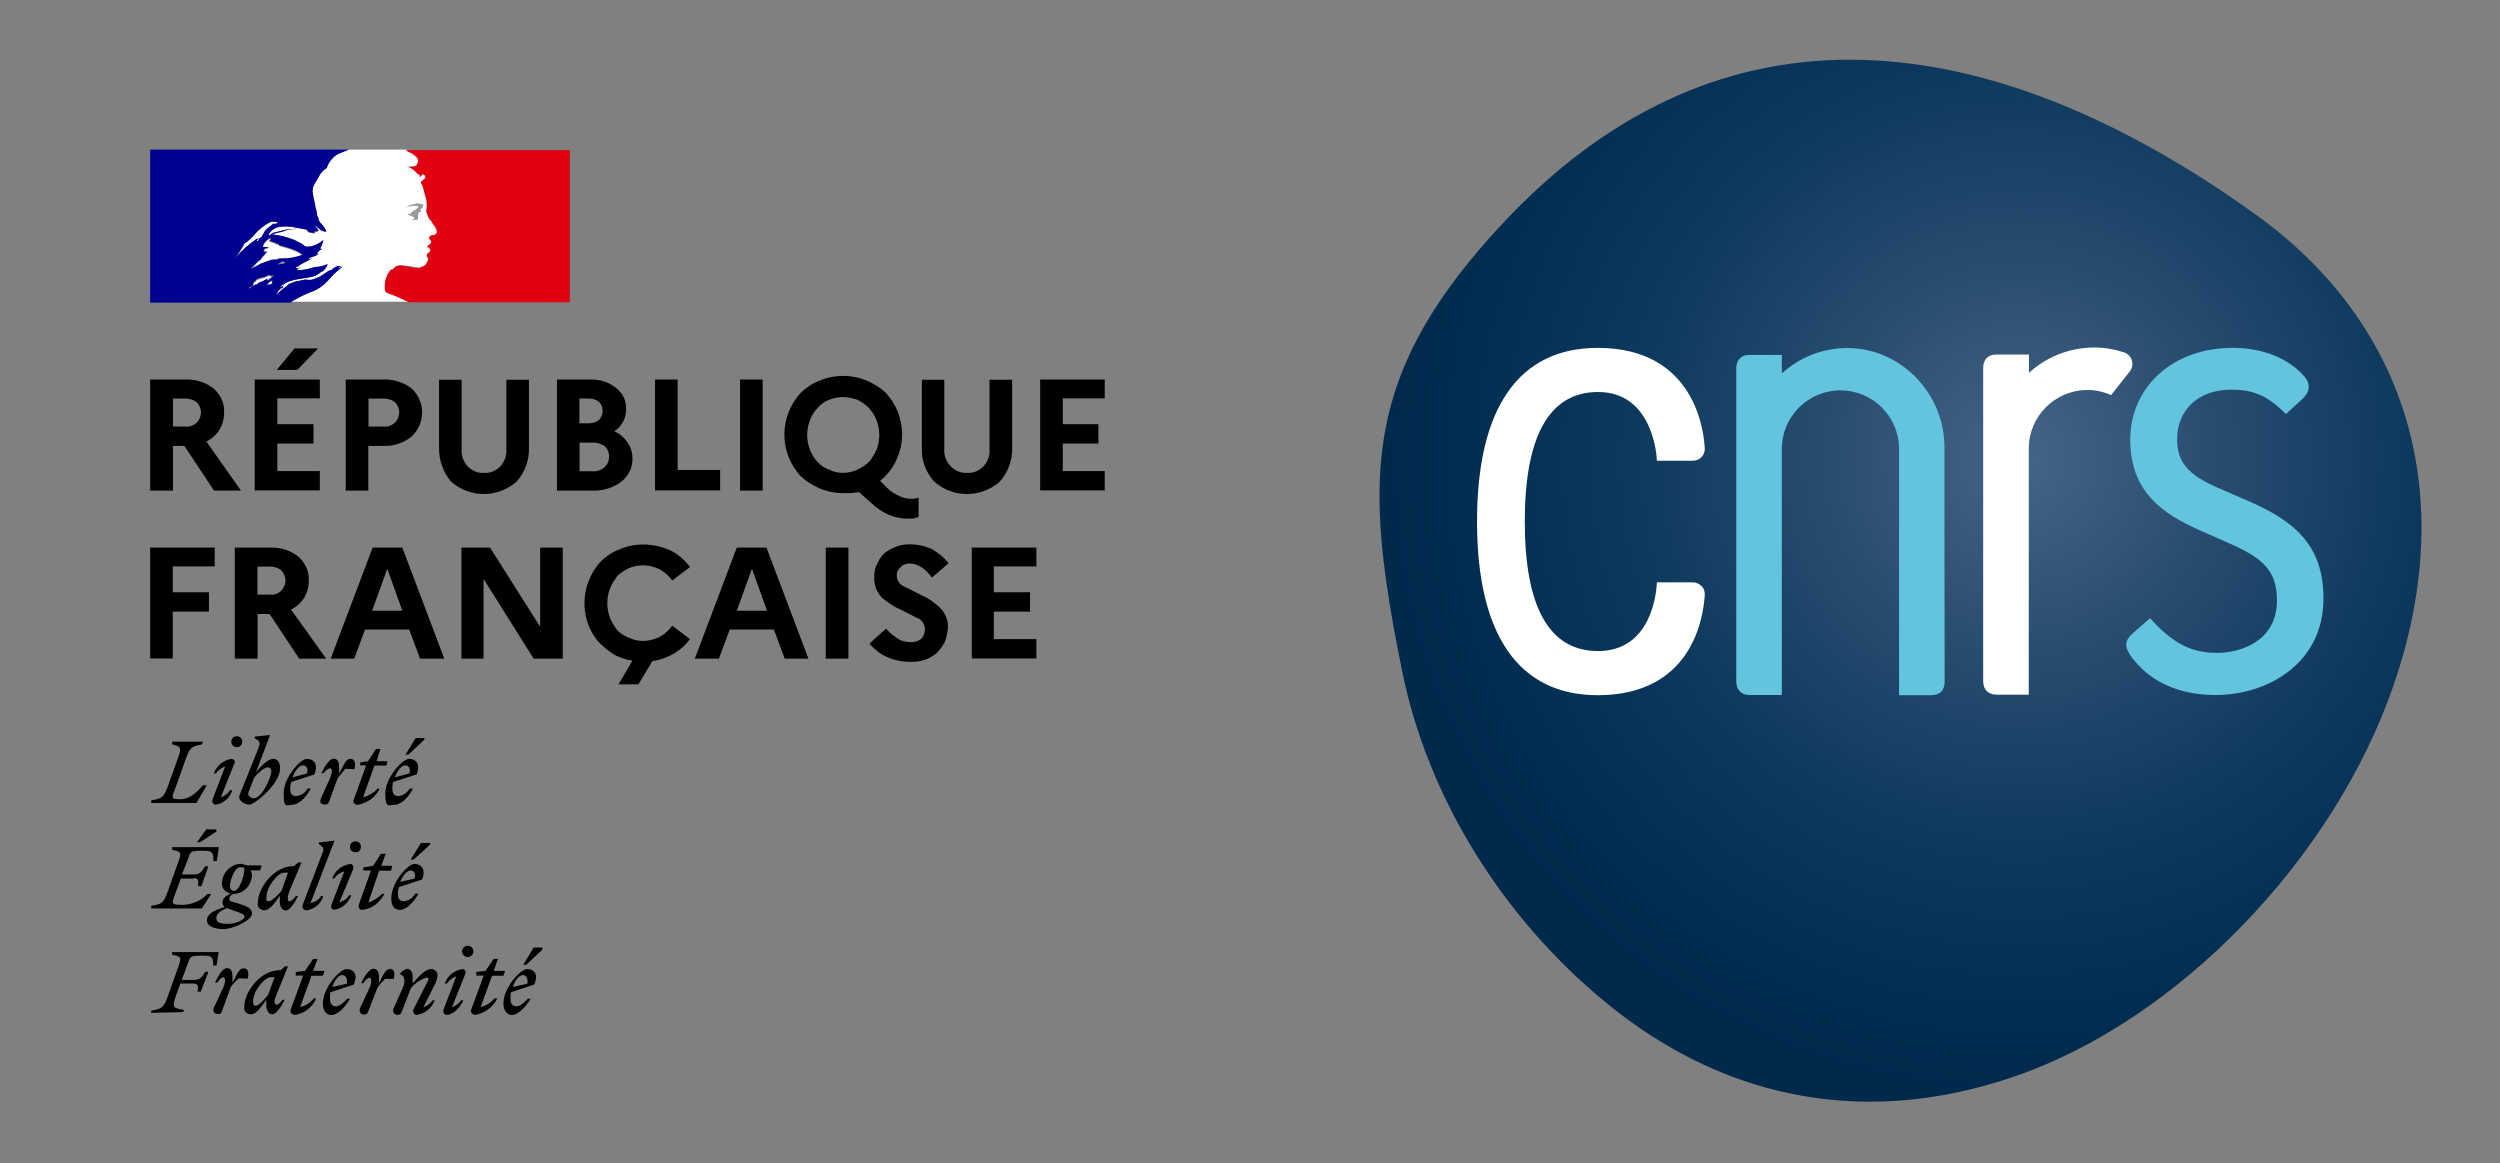 <?xml version="1.0" encoding="UTF-8"?>
<!-- Generator: Adobe Illustrator 24.3.0, SVG Export Plug-In . SVG Version: 6.00 Build 0)  -->
<svg version="1.1" id="Calque_1" xmlns="http://www.w3.org/2000/svg" xmlns:xlink="http://www.w3.org/1999/xlink" x="0px" y="0px" viewBox="0 0 1382 643" style="enable-background:new 0 0 1382 643;" xml:space="preserve">
<rect x="0" y="0" width="1382" height="643" fill="#808080" stroke="none"/>
<style type="text/css">
	.st0{fill:url(#SVGID_1_);}
	.st1{fill:#FFFFFF;}
	.st2{fill:#62C4DD;}
	.st3{fill:#000091;}
	.st4{fill:#E1000F;}
	.st5{fill:#9C9B9B;}
</style>
<g>
	
		<radialGradient id="SVGID_1_" cx="3988.38" cy="616.783" r="2249.61" gradientTransform="matrix(0.162 0 0 0.162 471.172 153.871)" gradientUnits="userSpaceOnUse">
		<stop offset="0" style="stop-color:#456587"/>
		<stop offset="0.256" style="stop-color:#2C4F73"/>
		<stop offset="0.593" style="stop-color:#0C395D"/>
		<stop offset="0.852" style="stop-color:#002D50"/>
		<stop offset="1" style="stop-color:#00294B"/>
	</radialGradient>
	<path class="st0" d="M1038.3,33.5c-5.2-0.3-10.3-0.5-15.4-0.5c-71.3-0.1-135.9,30.3-192.1,90.4c-51.2,54.7-68.4,98.7-68.2,151.8   c0.1,28.4,5.1,59.5,12.6,96.2c14,69,55,135.6,112.4,182.7c43.9,36.1,92.9,54.5,144.5,54.9c26.7,0.2,54.2-4.5,82-14.1   c89.8-31,175.8-119.8,209-215.9c10.5-30.4,15.6-60,15.5-88.2c-0.3-68.8-31.7-129.2-91.8-172.3C1173.8,66.1,1103.7,37.5,1038.3,33.5   z"/>
	<g>
		<path class="st1" d="M935.7,321.9h-19.8l0,0.6c-0.2,3.8-2.4,37.4-32.5,37.4c-26.9,0-40.5-24.1-40.5-71.6    c0-47.5,13.7-71.6,40.5-71.6c30.6,0,32.4,35.9,32.5,37.4l0,0.6h19.8c1.8,0,3.6-0.7,4.9-2c1.2-1.3,1.8-2.9,1.8-4.6    c-0.4-9.3-5.2-55.8-59.2-55.8c-43.6,0-66.7,33.2-66.7,95.9c0,62.9,23.1,96.1,66.7,96.1c52,0,58.4-42.5,59.2-55.5    c0.1-1.8-0.5-3.5-1.7-4.8C939.3,322.7,937.5,321.9,935.7,321.9z"/>
		<path class="st2" d="M1242.7,276.9L1242.7,276.9l-17-7.4c-16.4-7.2-22.2-14.2-22.2-26.7c0-16.4,12-27.4,29.8-27.4    c10.5,0,19.2,2.2,29.7,12.9l0.6,0.6l9.1-8.3c5.3-4.9,3.7-9.3,1.5-12.1c-8.9-10.4-23.1-16.2-40.1-16.2c-32.7,0-56.5,21.4-56.5,50.8    c0,28.9,18.2,41,37.9,49.8l17.4,7.7c17.5,7.8,25.8,14.5,25.8,31.3c0,22.9-20.7,29-32.9,29c-10.5,0-22.2-2.3-36.6-18.5l-0.6-0.7    l-9.5,8.3c-4.9,4.3-4.9,7.9-0.2,14c13,16.7,32.1,20.2,45.8,20.2c29.7,0,59.7-18.2,59.7-53.1    C1284.6,301.1,1267.8,287.7,1242.7,276.9z"/>
		<path class="st2" d="M1074.9,247.2c0-29.6-24-54.8-53.7-54.8c-14,0-26.6,5.3-36.2,14v-10.2h-17.8c-5.4,0-7.4,3.5-7.4,7.5v173    c0,4.9,3,7.5,7.3,7.5h17.9v-136c0-17.9,14.5-32.4,32.4-32.4c17.9,0,32.4,14.5,32.4,32.4v136.1h17.7c4.9,0,7.5-2.7,7.5-7.4    C1074.9,376.9,1074.9,247.4,1074.9,247.2z"/>
		<path class="st1" d="M1177.3,205.4c0.9-1.2,1.5-2.6,1.5-4.2c0-3-1.9-5.5-4.6-6.4c-5.1-1.7-10.7-2.7-16.4-2.7    c-14,0-26.6,5.3-36.2,14V196h-17.9c-5.4,0-7.4,3.5-7.4,7.5v173c0,4.9,3,7.5,7.4,7.5h17.8v-136c0-17.9,14.5-32.4,32.4-32.4    c4.7,0,9.1,1,13.1,2.8L1177.3,205.4L1177.3,205.4z"/>
	</g>
</g>
<g id="Calque_1_1_">
	<path id="Devise_Républicaine" d="M289.1,539c1.5,0,3,1.5,2.4,4.8l-8,1.8C284.6,541.9,287,539,289.1,539 M293.3,552.1h-1.5   c-2.1,2.1-4.2,4.2-6.3,4.2s-3.3-1.5-3.3-4.2c0-1.2,0-2.4,0.3-3.6l12.8-4.2c2.7-6-0.3-8.6-3.9-8.6c-3.6,0-13.1,10.1-13.1,19.1   c0,3.9,2.1,6.3,4.8,6.3S290.3,557.4,293.3,552.1 M290.9,533.3l8.9-8.3v-1.2H295l-5.7,9.5H290.9z M263.2,539.3h4.2l-6.8,18.5   c-0.6,1.2,0,2.7,1.2,3c0.3,0,0.3,0,0.6,0.3c5.4-0.9,10.1-4.2,12.5-9.2h-1.5c-2.1,2.4-4.8,4.2-7.7,4.8l6.3-17.3h6.3l0.9-2.7h-6.3   l2.4-6.6h-2.4l-4.5,6.6l-5.1,0.6V539.3z M257.2,538.4c0.6-1.8-0.6-2.7-1.5-2.7c-4.5,0.6-8.3,3.6-9.8,8h1.2c1.2-1.8,3-3.3,5.1-3.9   l-7.1,18.5c-0.3,1.2,0.3,2.4,1.5,2.7h0.3c3.3,0,7.4-3.6,9.2-8h-1.2c-1.2,1.8-3,3-5.1,3.9L257.2,538.4z M258.7,529.1   c1.8-0.3,3-1.5,3-3.3c0-1.5-1.5-3-3-3c-1.8,0-3,1.2-3.3,3C255.4,527.6,256.9,529.1,258.7,529.1L258.7,529.1 M217.6,557.4   c-0.6,1.2-0.3,2.7,0.9,3.3c0.3,0.3,0.9,0.3,1.2,0.3c1.5,0,1.8-0.3,2.4-1.8l5.1-13.1c2.4-2.7,5.4-4.8,8.6-5.7c1.5,0,1.2,1.2,0.3,2.7   l-7.4,14.6c-0.6,0.9-0.3,2.4,0.6,3c0.3,0.3,0.9,0.3,1.2,0.3c4.5-0.6,8.3-3.9,9.8-8h-1.2c-1.2,1.8-3,3-5.1,3.9l6.6-13.1   c0.6-1.5,1.2-3,1.2-4.5c0.3-1.8-1.2-3.3-3-3.6c-0.3,0-0.3,0-0.6,0c-3,0-6.3,3.6-10.1,8v-3.6c0-2.4-0.9-4.5-3-4.5   c-1.8,0.3-3.3,1.5-4.2,3l0,0c2.4,0,3.6,3.6,1.8,7.4L217.6,557.4z M217.6,541.3c0.9-3,0.3-5.7-1.8-5.7c-2.1,0-3.6,2.1-6.3,8v-3.6   c0-2.4-0.9-4.5-3-4.5c-2.1,0-5.1,3.9-6.8,8h1.2c1.2-1.8,2.4-3,3.3-3c0.9,0,1.8,1.8,0,5.7l-5.1,11c-0.6,1.2-0.3,2.7,0.9,3.3   c0.3,0.3,0.9,0.3,1.2,0.3c1.5,0,1.8-0.3,2.4-1.8l5.1-13.1c1.2-1.8,2.7-3.3,4.2-4.8H217.6z M189,539c1.8,0,3.3,1.5,2.7,4.8l-8,1.8   C184.9,541.9,187.2,539,189,539 M193.5,552.1H192c-2.1,2.1-4.2,4.2-6.3,4.2c-2.1,0-3.3-1.5-3.3-4.2c0-1.2,0-2.4,0.3-3.6l12.8-4.2   c2.7-6-0.3-8.6-3.9-8.6c-3.6,0-13.1,10.1-13.1,19.1c0,3.9,1.8,6.3,4.8,6.3S190.5,557.4,193.5,552.1 M163.4,539.3h4.2l-6.8,18.5   c-0.6,1.2,0,2.7,1.2,3c0.3,0,0.3,0,0.6,0.3c5.4-0.6,10.1-4.2,12.2-9.2h-1.2c-2.1,2.4-4.8,4.2-7.7,4.8l6.3-17.3h6.3l0.9-2.7h-6.3   l2.4-6.6h-2.4l-4.5,6.6l-5.1,0.6V539.3z M139.9,553.6c0-5.7,6.3-13.4,9.8-13.4h2.1l-3.6,9.8c-2.1,2.7-5.4,6-6.8,6   C139.9,555.9,139.9,555,139.9,553.6 M159.2,534.2h-1.8l-2.1,2.1h-0.6c-10.7,0-19.7,11.9-19.7,20.5c-0.3,2.1,1.2,3.6,3.3,3.9   c0.3,0,0.3,0,0.6,0c2.7,0,5.4-3.9,8.3-8v1.2c-0.3,4.5,1.2,6.8,3.3,6.8c2.1,0,5.1-4.2,6.8-8h-1.2c-1.2,1.8-2.4,2.7-3.3,2.7   c-0.9,0-1.8-1.8,0-5.4L159.2,534.2z M136.9,541c0.9-3,0.3-5.7-2.1-5.7s-3.3,2.1-6.3,8v-3.6c0-2.4-0.6-4.5-3-4.5   c-2.4,0-4.8,3.9-6.6,8h1.2c1.2-1.8,2.4-3,3.3-3s1.8,1.8,0,5.7l-5.1,11c-0.9,2.1,0,3.6,2.1,3.6s1.8-0.3,2.4-1.8l4.8-13.1   c1.2-1.8,2.7-3.3,4.5-4.8L136.9,541z M101.2,559.5l0.6-1.2c-6.3-1.2-6.8-1.2-4.5-8l2.4-6.6h6.8c3,0,3.3,1.2,2.7,4.5h1.8l4.2-11   h-1.8c-1.5,2.7-2.7,4.5-6.3,4.5h-6.6l3.6-9.8c0.9-3,1.8-3.6,6-3.6h3c4.2,0,4.8,1.2,4.8,5.4h1.8l1.2-7.4H95.2v1.5   c5.1,0.9,5.4,1.5,3,7.7l-5.4,15.2c-2.4,6.6-3.3,6.8-9.2,8v1.2L101.2,559.5z M226.8,481.2c1.8,0,3.3,1.2,2.4,4.5l-8,1.8   C222.7,483.9,225.1,481.2,226.8,481.2 M231.3,494h-1.8c-1.2,2.4-3.6,3.9-6.3,4.2c-2.1,0-3.3-1.2-3.3-4.2c0-1.2,0.3-2.4,0.6-3.6   l12.8-4.2c2.4-6-0.6-8.6-4.2-8.6c-3.6,0-12.8,10.1-12.8,19.1c0,4.2,1.8,6.3,4.8,6.3C224.2,502.9,228.3,499.6,231.3,494    M228.6,475.2l9.2-8.3V466h-5.1l-5.7,9.2H228.6z M200.9,481.2h4.2l-6.6,18.5c-0.6,1.8,0,3.3,1.8,3.3c5.4-0.6,9.8-4.2,12.2-8.9h-1.2   c-2.1,2.1-4.8,3.9-7.7,4.8l6-17.6h6.6l0.6-2.7h-6l2.4-6.6h-2.7l-4.2,6.6l-5.4,0.9L200.9,481.2z M195.3,480.3   c0.3-1.8-0.6-2.7-1.5-2.7c-4.8,0.6-8.6,3.6-10.1,8h1.2c1.2-2.1,3.3-3.3,5.4-3.9l-7.1,18.5c-0.6,1.8,0.6,2.7,1.5,2.7   c4.5-0.6,8-3.9,9.5-8h-1.2c-1.2,2.1-3.3,3.3-5.4,3.9L195.3,480.3z M196.5,471.1c1.5,0.3,2.7-0.9,3-2.4c0-0.3,0-0.3,0-0.6   c0-1.8-1.2-3-3-3s-3,1.2-3,3c-0.3,1.5,0.9,2.7,2.4,3C196.2,471.1,196.2,471.1,196.5,471.1 M171.8,498.8l13.1-34h-0.6l-8,0.9v0.9   l1.5,1.2c1.5,1.2,1.2,2.1-0.3,5.7l-10.1,26.5c-0.6,1.2,0,2.7,1.2,3c0.3,0,0.3,0,0.6,0.3c4.5-0.6,8.3-3.6,9.5-8h-1.2   c-1.2,2.1-3.3,3.3-5.7,3.9 M147.3,496.1c0-6,6.3-13.7,9.8-13.7h2.1l-3.6,10.1c-2.1,2.4-5.4,5.7-7.1,5.7s-1.2-0.9-1.2-2.4    M166.7,476.7h-1.8l-2.4,2.1h-0.3c-10.7,0-19.7,11.9-19.7,20.5c-0.3,2.1,1.2,3.6,3.3,3.9h0.3c3,0,5.7-3.9,8.6-8v1.5   c-0.3,4.2,0.9,6.6,3.3,6.6s4.8-4.2,6.8-8h-1.2c-1.5,1.8-2.7,3-3.6,3c-0.9,0-1.5-1.8,0-5.7L166.7,476.7z M119.6,507.4   c0-2.4,2.4-3.9,5.7-5.4l5.1,1.8c3.6,1.2,4.8,1.8,4.8,3c0,1.2-3.9,3.9-8.9,3.9C121.1,510.7,119.6,509.8,119.6,507.4 M129.2,492.5   c-1.5,0-2.1-1.5-2.1-3c0-1.5,2.1-10.1,5.7-10.1s2.1,1.2,2.1,2.7S132.7,492.5,129.2,492.5 M139.3,505c0-3-2.7-3.9-7.1-5.4   c-4.5-1.5-5.4-1.2-5.4-2.4c0-1.5,0.9-2.7,2.4-3c5.7-0.3,9.8-4.8,10.1-10.4c0-0.9-0.3-1.8-0.6-2.7h5.1l0.9-2.7h-8l-3.3-0.9   c-5.7,0-10.4,4.8-10.7,10.4c-0.3,3,1.8,5.4,4.8,6c-3,1.5-4.5,3-4.5,4.8c0,0.9,0.3,2.1,1.2,2.7c-6.8,2.1-9.8,4.2-9.8,7.4   c0,3.3,4.2,4.8,9.2,4.8S139.3,508.9,139.3,505 M106.8,485.4c3,0,3,1.2,2.7,4.5h1.8l3.9-11h-1.8c-1.5,2.4-2.7,4.5-6,4.5h-6.8   l3.6-9.2c0.9-3.3,1.8-3.9,6-3.9h3c4.2,0,4.8,1.2,4.8,5.7h1.8l1.2-7.7H95.2v1.5c5.1,0.9,5.4,1.5,3,7.7l-5.4,15.2   c-2.4,6.6-3.3,7.1-9.2,8v1.5h28l5.1-8h-2.1c-3.3,3.6-8,5.7-13.1,6c-7.4,0-6.8-0.3-4.2-7.4l2.7-7.1H106.8z M110.4,465.7l9.2-6v-1.2   H114l-5.1,7.1H110.4z M223.9,423.1c1.8,0,3.3,1.2,2.4,4.5l-8,2.1C219.7,425.8,222.1,423.1,223.9,423.1 M228.3,435.9h-1.8   c-1.5,2.4-3.6,3.9-6.3,4.2c-2.1,0-3.3-1.2-3.3-4.2c0-3,0.3-2.4,0.3-3.6l13.1-4.2c2.4-6-0.6-8.6-4.2-8.6c-3.6,0-13.1,10.4-13.1,19.1   s2.1,6.3,5.1,6.3C221.2,444.9,225.4,441.6,228.3,435.9 M225.7,417.2l8.9-8.3v-0.9h-4.8l-5.7,9.2H225.7z M199.1,423.1h3.3l-6.8,18.8   c-0.6,0.9,0,2.4,0.9,2.7c0.3,0.3,0.6,0.3,1.2,0.3c5.4-0.9,9.8-4.2,12.2-8.9h-1.2c-2.1,2.4-5.1,3.9-8,4.8l6.3-17.6h6.6l0.6-2.4h-6   l2.1-6.8h-2.4l-4.5,6.8l-4.2,0.6L199.1,423.1z M195.9,425.2c0.9-3,0.3-5.7-2.1-5.7s-3.3,2.1-6.3,8.3v-3.6c0-2.4-0.6-4.8-3-4.8   s-5.1,4.2-6.8,8h1.2c1.5-1.8,2.7-2.7,3.6-2.7c0.9,0,1.5,1.5,0,5.4l-5.1,11.3c-0.9,2.1,0,3.3,2.1,3.3c1.2,0.3,2.1-0.6,2.4-1.5   l4.8-13.1l4.2-5.1L195.9,425.2z M167.3,423.1c1.8,0,3.3,1.2,2.4,4.5l-8,2.1C163.1,425.8,165.5,423.1,167.3,423.1 M171.8,435.9H170   c-1.2,2.4-3.6,3.9-6.3,4.2c-2.1,0-3.3-1.2-3.3-4.2c0-1.2,0.3-2.4,0.6-3.6l12.8-4.2c2.4-6-0.6-8.6-4.2-8.6s-12.8,10.4-12.8,19.1   s1.8,6.3,4.8,6.3S168.8,441.6,171.8,435.9 M140.2,441.3c-1.2,0-3-1.2-3-2.4c0-1.2,0.6-1.8,1.2-3.6l2.1-5.4c2.1-2.7,5.7-5.7,7.4-5.7   s2.1,0.9,2.1,2.7C150,428.8,145.2,441.3,140.2,441.3 M154.8,424.9c0-3.9-1.5-5.4-3.9-5.4s-6.6,3.6-9.5,7.7l7.7-20.3v-0.6l-8.3,0.9   v0.9l1.8,1.2c1.5,1.2,0.9,2.4-0.3,5.7l-8.6,21.4c-0.6,1.5-1.2,2.7-1.5,4.2c0,2.1,3,4.2,5.7,4.2   C140.5,444.9,154.8,433.5,154.8,424.9 M129.5,422.2c0.6-0.9,0.3-2.1-0.6-2.4c-0.3,0-0.6-0.3-0.9-0.3c-4.5,0.6-8.3,3.9-9.8,8h1.2   c1.2-1.8,3-3,5.1-3.9l-7.1,18.5c-0.3,1.2,0.3,2.4,1.5,2.7h0.3c4.5-0.6,8-3.9,9.2-8h-1.2c-1.2,1.8-3,3.3-5.1,3.9L129.5,422.2z    M130.9,413c1.8,0,3-1.2,3-3s-1.2-3-3-3s-3,1.2-3,3S129.2,413,130.9,413 M112.2,410h-17v1.5c4.8,1.2,5.4,1.5,3,8l-5.4,15.2   c-2.4,6.3-3.3,6.8-9.2,7.7v1.5h25l5.7-9.8h-2.1c-3,3.3-6.8,7.7-12.5,7.7s-4.8-0.6-2.4-7.1l5.4-15.2c2.4-6.6,3.3-6.8,8.9-8   L112.2,410z"/>
	<path d="M83,271.2v-61.4h18.8c5.7-0.3,11.3,1.2,16.1,4.8c3.9,3.3,6.3,8.3,6,13.4c0,3.6-0.9,6.8-2.7,9.8c-1.8,2.7-4.2,4.8-7.1,6.3   l19.1,27.1h-14.9l-16.4-24.7h-6.3v24.7H83z M102.4,220.3h-6.8v15.5h6.8c2.4,0.3,4.5-0.6,6.3-2.1c1.5-1.5,2.4-3.6,2.4-5.7   c0-2.1-0.9-4.2-2.4-5.7C106.8,220.9,104.7,220.3,102.4,220.3z"/>
	<path d="M140.8,271.2v-61.4h36v10.4h-23.5v14.3h20v10.7h-20v15.2h23.5v10.7H140.8z M164.3,204.5H153l9.8-11.9h13.1L164.3,204.5z"/>
	<path d="M191.1,271.2v-61.4h20.5c5.7-0.3,11.3,1.5,15.8,4.8c7.4,6.8,8,18.2,1.2,25.6c-0.3,0.3-0.6,0.9-1.2,1.2   c-4.5,3.6-10.1,5.4-15.8,5.1h-8v24.7H191.1z M212,220.3h-8.3v15.5h8.3c2.4,0.3,4.5-0.6,6.3-2.1c1.5-1.5,2.4-3.6,2.4-5.7   c0-2.1-0.9-4.2-2.4-5.7C216.4,220.9,214.3,220.3,212,220.3z"/>
	<path d="M279.9,248.3v-38.4h12.5v37.2c0.3,7.1-2.1,13.7-6.8,19.1c-10.4,9.2-25.9,9.2-36.3,0c-4.5-5.4-6.8-12.2-6.6-19.1v-37.2h12.5   v38.4c-0.3,3.6,0.9,6.8,3.3,9.5c2.4,2.4,5.7,3.9,8.9,3.6c3.6,0.3,6.8-1.2,9.2-3.6C279,255.1,280.2,251.9,279.9,248.3z"/>
	<path d="M307.9,271.2v-61.4h17.6c5.4-0.3,10.7,1.2,14.9,4.5c3.9,3,6,7.4,5.7,12.2c0,2.4-0.6,4.8-1.8,6.8c-1.2,2.1-2.7,3.9-4.8,5.1   c3,1.2,5.7,3.6,7.4,6.3c1.8,2.4,2.7,5.4,2.7,8.3c0.3,5.4-2.1,10.1-6.3,13.4c-4.8,3.6-10.7,5.1-16.7,4.8H307.9z M325.4,220.3h-5.1   V234h5.1c2.1,0,4.2-0.6,5.7-1.8c2.7-2.7,2.7-7.4,0-10.1l0,0C329.6,220.9,327.5,220.3,325.4,220.3z M327.2,244.7h-6.8v15.8h6.8   c2.4,0.3,5.1-0.6,6.8-2.1c1.8-1.5,2.7-3.6,2.7-6c0-2.4-0.9-4.5-2.7-6C332,245.3,329.6,244.4,327.2,244.7z"/>
	<path d="M362.1,271.2v-61.4h12.5v50h23.5v11.3H362.1z"/>
	<path d="M409.1,271.2v-61.4h12.5v61.4H409.1z"/>
	<path d="M490.4,269.7c1.8,1.8,4.2,3.3,6.6,4.5c2.1,0.9,4.2,1.5,6.3,1.5h2.1l2.4-0.6v10.7l-3,0.9h-3.6c-3.3,0-6.8-0.9-9.8-2.1   c-3.6-1.5-6.6-3.6-9.5-6.3l-7.1-6.3l-4.2,0.6H466c-4.5,0-8.9-0.9-13.1-2.7c-3.9-1.8-7.4-3.9-10.4-6.8c-5.7-6.3-8.9-14.3-8.9-22.9   c0-8.6,3.3-16.7,8.9-22.9c3-3,6.6-5.4,10.4-6.8c4.2-1.8,8.6-2.7,13.1-2.7s9.2,0.9,13.4,2.7c3.9,1.8,7.4,3.9,10.4,6.8   c5.7,6.3,8.9,14.3,8.9,22.9c0,5.1-1.2,9.8-3.3,14.3c-2.1,4.5-5.1,8.3-8.9,11.3L490.4,269.7z M466,261.4c5.4,0,10.4-2.4,14.3-6   c1.8-2.1,3-4.2,4.2-6.6c2.1-5.4,2.1-11.3,0-16.7c-0.9-2.4-2.4-4.5-4.2-6.6c-1.8-1.8-3.9-3.3-6.3-4.5c-2.7-0.9-5.4-1.5-8-1.5   s-5.4,0.6-7.7,1.5c-2.4,0.9-4.5,2.4-6.3,4.5c-1.8,1.8-3.3,4.2-4.2,6.6c-2.1,5.4-2.1,11.3,0,16.7c0.9,2.4,2.4,4.8,4.2,6.6   c1.8,2.1,3.9,3.3,6.3,4.2C460.6,260.8,463.3,261.4,466,261.4z"/>
	<path d="M547,248.3v-38.4h12.5v37.2c0.3,7.1-2.1,13.7-6.8,19.1c-10.4,9.2-25.9,9.2-36.3,0c-4.8-5.4-7.1-11.9-6.8-19.1v-37.2H522   v38.4c-0.3,3.6,1.2,7.1,3.6,9.5c2.4,2.4,5.7,3.9,8.9,3.6c3.6,0.3,6.8-1.2,9.2-3.6C546.1,255.1,547.3,251.9,547,248.3z"/>
	<path d="M575,271.2v-61.4h35.7v10.4h-23.2v14.3h19.7v10.7h-19.7v15.2h23.2v10.7H575z"/>
	<path d="M83,364.1v-61.4h35.7v10.4H95.5v14.3h20v10.7h-20v25.9H83z"/>
	<path d="M129.8,364.1v-61.4h18.8c5.7-0.3,11.3,1.2,16.1,4.8c3.9,3.3,6.3,8.3,6,13.4c0,3.6-0.9,6.8-2.7,9.8   c-1.8,2.7-4.2,4.8-7.1,6.3l19.4,27.1h-14.9l-16.4-24.7h-6.6v24.7H129.8z M149.4,313.2h-7.1v15.5h7.1c2.1,0.3,4.5-0.6,6-2.1   c1.5-1.5,2.4-3.6,2.4-5.7s-0.9-4.2-2.4-5.7C153.6,313.8,151.5,313.2,149.4,313.2z"/>
	<path d="M182.8,364.1l23.2-61.4h16.4l23.2,61.4h-13.4l-6-16.1h-24.4l-6,16.1H182.8z M205.7,337.6h16.7l-8.3-23.2L205.7,337.6z"/>
	<path d="M255.1,364.1v-61.4h15.8l27.7,43.8v-43.8h12.5v61.4H295l-27.7-44.1v44.1H255.1z"/>
	<path d="M355.5,354.3c3.3,0,6.6-0.9,9.5-2.4c2.7-1.5,4.8-3.6,6.6-6l9.8,7.4c-2.4,3.3-5.4,6-8.9,8c-3.6,2.1-7.7,3.6-11.9,4.2   l-7.7,12.8h-11l7.7-13.1c-3.9-0.6-7.7-1.8-11-3.9c-3-2.1-6-4.5-8.3-7.1c-2.4-3-4.2-6.3-5.4-9.8c-1.2-3.6-1.8-7.1-1.8-11   c0-8.6,3.3-16.7,8.9-22.9c3-3,6.6-5.4,10.4-6.8c4.2-1.8,8.6-2.7,13.1-2.7c5.4,0,10.4,1.2,15.2,3.3c4.2,2.1,8,5.4,10.7,9.2l-9.8,7.4   c-1.8-2.4-3.9-4.5-6.6-6c-3-1.5-6.3-2.4-9.5-2.4c-2.7,0-5.4,0.6-7.7,1.5c-2.4,1.2-4.8,2.7-6.6,4.5c-1.5,2.1-3,4.2-3.9,6.6   c-2.1,5.4-2.1,11.3,0,16.7c0.9,2.4,2.4,4.5,3.9,6.6c1.8,1.8,4.2,3.3,6.6,4.2C350.1,353.7,352.8,354.3,355.5,354.3z"/>
	<path d="M384.1,364.1l23.2-61.4h16.4l23.2,61.4h-13.1l-6-16.1h-24.4l-6,16.1H384.1z M407.3,337.6H424l-8.3-23.2L407.3,337.6z"/>
	<path d="M456.5,364.1v-61.4H469v61.4H456.5z"/>
	<path d="M480.6,355.8l9.2-8.3c1.8,2.1,3.9,3.9,6.3,5.4c2.1,1.5,4.8,2.1,7.4,2.1c2.1,0,4.2-0.6,5.7-1.8c1.5-1.5,2.1-3.3,2.1-5.4   c0-2.7-1.8-5.4-4.5-6.3l-9.5-4.8c-3.6-1.5-6.8-3.9-9.8-6.3c-3-3.3-4.5-7.4-4.2-11.6c0-2.4,0.3-4.8,1.5-6.8c0.9-2.4,2.1-4.2,3.9-6   c1.8-1.5,3.9-2.7,6.3-3.6c2.4-1.2,5.4-1.5,8-1.5c4.2,0,8.3,0.9,12.2,2.7c3.6,2.1,6.6,4.5,9.2,7.7l-9.2,8c-1.5-2.1-3.6-4.2-5.7-5.7   c-2.1-1.2-4.2-2.1-6.6-2.1c-1.8,0-3.9,0.6-5.1,2.1c-1.5,1.2-2.1,2.7-2.1,4.5c0,2.7,1.8,5.4,4.5,6.3l9.5,4.8   c3.6,1.5,6.8,3.9,9.8,6.6c3,3,4.8,7.1,4.5,11.6c-0.3,2.7-0.9,5.4-1.8,7.7c-1.2,2.1-2.7,4.2-4.5,6c-1.8,1.5-3.9,2.7-6.3,3.6   c-2.7,0.9-5.4,1.2-8,1.2c-4.5,0-8.9-0.9-13.1-2.7C486.5,361.5,483.3,358.8,480.6,355.8z"/>
	<path d="M537.2,364.1v-61.4h35.7v10.4h-23.5v14.3h20v10.7h-20v15.2h23.5v10.7H537.2z"/>
	<g id="Marianne">
		<path id="Fond-2" class="st1" d="M178.9,157.5l2.7-2.7l0,0c1.5-1.8,3.6-3.9,5.4-5.4l1.8-1.5c0.3-0.3,0.3-0.3,0.3-0.6l-2.1,1.2    c0,0-0.3,0,0-0.3l1.5-1.2h-0.3c-2.1,0-3.9,0.9-5.1,2.4h-0.6c-2.4,0.9-4.2,3-6.6,3.9l0,0l-3,1.2c-1.2,0.3-2.7,0.3-3.9,0l-6,1.2l0,0    l-3,1.2h-0.3c0,0.3,0,0.3-0.3,0.3l-0.9,0.9c-0.9,0.6-1.8,1.2-2.7,2.1h-0.3l-2.7,2.7h-0.3c0.3,0,0.3-0.3,0.6-0.6    c0-0.3,0-0.3,0.3-0.6c0.3-0.3,0.6-0.9,0.6-1.2l0,0l2.7-1.8l0,0c-0.3,0-0.3,0-0.3-0.3H156c-0.3,0.6-0.6,1.2-1.2,1.2l0,0    c0-0.3,0-0.3,0.3-0.3l0,0l1.2-0.9l0,0l1.8-1.2h0.3l-2.7,1.2h-0.3c0,0,0,0.3-0.3,0l0,0l0.9-0.9h0.3c5.1-3.9,12.2-3,18.2-5.1    l1.5-0.9c0.6-0.3,1.2-1.2,2.4-1.5c1.2-0.9,2.1-2.4,2.7-3.9h-0.3c-2.1,0.9-4.5,1.5-6.8,1.5c-3.3,1.2-7.1,1.8-10.7,1.8h0.9    c0-0.3,0.3-0.6,0.6-0.9h0.6c0-0.3,0-0.3,0.3-0.3h0.6c-0.6-0.6-1.5,0.6-2.4,0c-0.9-0.6,0.3-0.6,0.6-0.9h0.6c0-0.3,0-0.3,0.3-0.6    c2.4-1.5,4.8-2.4,6.8-3.9c2.1-1.5-0.6,0.6-1.2,0.3c-0.6-0.3,0-0.6,0.3-0.6c1.8-0.6,3.6-1.2,5.1-2.1c-0.6,0-1.2,0.6-1.8,0h0.9v-0.6    c0-0.3,0-0.3,0.3-0.3h-0.3l0.9-0.6h-0.3c0.6-0.6,1.2-0.9,2.1-0.9c-0.3-0.3-0.9,0-0.9-0.3c0-0.3,0.3-0.3,0.6-0.3h-0.6    c-0.3,0-0.3,0-0.3-0.3s0-0.3,0.3-0.3l0,0c0.6-1.2,1.2-2.7,1.5-3.9h-0.3c-1.8,1.5-4.2,2.7-6.6,3.3h-0.9c-0.9,0.3-1.8,0.3-2.7-0.3    l-1.5-1.2l-4.2-2.1c-3.9-1.5-8-2.7-12.2-3c1.8-0.6,3.9-1.2,5.7-1.5c2.7-1.2,5.4-1.5,8-1.5c-0.6-0.3-1.2,0-1.5,0    c-2.4,0-4.8,0.3-6.8,0.9l-4.8,1.2c-0.9,0.3-1.5,1.5-2.4,1.2v-0.6c1.5-2.1,3.6-3.6,6-3.9c2.7-0.3,5.7-0.3,8.3,0.3l6.3,1.2    c0.6,0,0.9,1.2,1.5,1.5c0.6,0.3,1.8,0,3,0.6c1.2,0.6-0.3-0.6,0-0.9c0.3-0.3,1.2,0,2.1-0.3c0.9-0.3-1.2-2.1-1.8-3.3l0,0    c1.2,1.2,2.4,2.1,3.9,3c0.9,0.6,2.7,0.9,2.4,0c-0.9-1.8-2.1-3.3-3.6-4.8v-0.6h-0.6v-1.5c-0.6-0.3-0.3-0.9-0.9-1.2    c-0.6-0.3,0-2.1-0.3-3c-0.3-0.9-0.6-1.8-0.6-2.7c-0.6-2.7-1.2-5.1-1.5-7.7c-0.3-3,1.8-5.4,3.3-8c0.9-2.1,2.4-3.9,4.5-5.1    c0.6-1.8,1.5-3.6,3-5.1c1.2-1.5,3-2.7,4.8-3.3l4.5-1.8h31.9l0.6,0.6l2.4,1.2c1.2,0.6,2.1,1.5,3,2.4c0.3,0.6,0.9,1.5,0.6,2.1    s-0.6,2.1-1.2,2.4c-1.2,0.6-2.4,0.6-3.6,0.6l-1.8-0.6c2.4,0.9,4.8,2.4,6.3,4.5l1.5,0.6l0,0c-0.3,0.3-0.6,0.6-0.3,0.9h0.3    c0.9-0.3,0.6-1.8,1.8-1.2c0.9,0.3,1.2,1.2,0.9,1.8c0,0.3-0.3,0.3-0.3,0.6l-1.8,1.5c-0.3,0.3-0.3,0.9,0,1.2l0.9,1.8l0.9,3.6    c0.9,2.4,1.2,4.8,1.2,7.1c0,1.2-0.6,2.4-0.3,3.6c0.6,1.2,1.2,2.4,1.8,3.6c0.9,0.6,1.5,1.5,1.8,2.4c0.9,1.5,2.7,3.3,2.1,5.1    c-0.6,1.8-2.4,0.9-3.6,1.8c-1.2,0.9,0,2.1,0.6,2.7s-1.2,2.4-2.1,3s0.9,0.3,0.9,0.6c0,0.3,1.2,1.2,0.6,2.1c-0.6,0.9-2.7,1.5-1.5,3    c1.2,1.5,0,2.4-0.3,3.3c-0.6,1.2-1.5,2.1-3,2.4c-0.9,0.6-2.1,0.6-3,0.3h-0.9c-2.7-0.6-5.4-0.9-8-1.2l-2.4,0.6l-1.8,1.8h-0.9    l-1.2,1.8l0,0c0,0.3,0,0.3-0.3,0.3l-1.2,3c-0.9,3.6-0.6,6.8,0.3,7.4c0.9,0.6,5.4,1.8,8.6,3.6l3.9,1.8h-65.5    c3.3-2.1,6.8-3.9,10.4-5.4c3-1.2,5.7-2.7,8-4.8 M154.5,145.2c-0.3,0-0.9,0.3-0.9,0c0-0.3,1.2-0.9,2.1-1.2c0.9-0.3,0.6-0.6,0.9-0.3    l1.2,0.6C156.9,145.2,155.7,144.9,154.5,145.2 M130.1,141.7L130.1,141.7c1.8-2.4,3.6-5.1,5.1-8c1.8-1.2,3.6-2.4,5.4-3.9    c2.4-3,5.7-5.4,8.9-7.1c1.5-0.3,3-0.3,4.2,0.3c-0.6,0.6-1.5,0.6-2.1,0.9h-0.3v-0.6c-1.5,1.8-3.9,2.7-5.1,4.8s-1.5,3.6-3.6,3.9    c-2.1,0.3,0-0.3-0.3-0.3c-4.5,3.3-8.6,6.8-12.2,11 M143.2,132.1c0,0.3-0.3,0.3-0.3,0.6c0,0.3-0.3,0.6-0.6,0.6H142    C142,132.7,142.6,131.8,143.2,132.1L143.2,132.1 M150.6,155.7c0,0.3-0.3,0.3-0.3,0.6s0.3,0,0.3,0.3l-1.2,0.6c-0.3,0-0.3,0-0.3,0.3    h-0.6c-0.3,0.3-1.2,0.3-0.9,0l1.2-1.2c0.3-0.3,0.6-0.3,0.6-0.6L150.6,155.7 M147.9,154.5L147.9,154.5l-2.1,1.2l-2.1,0.9h-0.3    l-1.5,1.2h-0.9c0,0.3,0,0.3-0.3,0.3h-0.3c0,0.3,0,0.3-0.3,0.3h-0.3c-0.3,0.3-0.6,0.3-0.6,0.6l-0.9,0.9h-0.9l0.6-0.6h0.6    c0-0.3,0.3-0.6,0.6-0.6l0,0l0,0c0-0.3,0-0.3,0.3-0.3l0,0c0.3-0.3,0.3-0.3,0.3-0.6l0,0c0.3-0.3,0.6-0.6,0.6-0.9l0,0l-0.6,0.6    c-0.3,0-0.3,0-0.3-0.3c0.3,0,0.3,0,0.3-0.3h0.3l0.6-0.9h0.6v-0.6l0,0c1.8-1.5,4.2-1.2,6.3-2.4c2.1-1.2,1.8,0.3,2.4,0h1.5l-3.9,2.7     M150.9,144.6c-0.3-0.3,0.3,0,0.6-0.6h-1.2l-2.7,0.9l-3.3,1.2c-1.5,0.9-3.3,1.8-5.1,2.7c-0.3,0-0.3,0-0.3-0.3l1.2-0.9l0,0    c1.2-1.5,2.7-3,4.5-4.2v-0.6c0.6-0.6,1.2-1.2,1.8-1.8c0.3-0.6,0.9-1.2,1.5-1.5h-0.6c-0.6,0-1.2,0.3-1.8-0.3l0.9-0.6h-0.3    c-0.3-0.6,0.3-0.9,0.9-0.9l1.8-0.6c-1.2-0.3-2.4,0.3-3.6-0.3c0.6-2.1,2.1-3.9,4.2-4.8h0.3c0,0.9-0.3,1.5-1.2,1.5l3.9,1.2    c0,0.3,0,0.3-0.3,0.3s-0.3,0-0.3-0.3c0.6,0.6,1.8,0.3,2.4,0.9s-0.9,0-1.2,0c4.8,1.5,10.1,2.4,14.3,5.7c-3.6,1.2-7.1,1.5-11,1.5    h-1.5c-0.6,0-1.2,0-1.5,0.6h-2.1"/>
		<path id="Rouge" class="st3" d="M178.9,157.5l2.7-2.7l0,0c1.5-1.8,3.6-3.9,5.4-5.4l1.8-1.5c0.3-0.3,0.3-0.3,0.3-0.6l-2.1,1.2    c0,0-0.3,0,0-0.3l1.5-1.2h-0.3c-2.1,0-3.9,0.9-5.1,2.4h-0.6c-2.4,0.9-4.2,3-6.6,3.9l0,0l-3,1.2c-1.2,0.3-2.7,0.3-3.9,0l-6,1.2l0,0    l-3,1.2h-0.3c0,0.3,0,0.3-0.3,0.3l-0.9,0.9l-2.7,2.1c-0.3,0-0.3,0-0.3,0.3l-2.7,2.4h-0.3c0.3,0,0.3-0.3,0.6-0.6    c0-0.3,0-0.3,0.3-0.6c0.3-0.3,0.6-0.9,0.6-1.2l0,0l2.7-1.8l0,0c-0.3,0-0.3,0-0.3-0.3H156c-0.3,0.6-0.6,1.2-1.2,1.2l0,0    c0-0.3,0-0.3,0.3-0.3l0,0l1.2-0.9l0,0l1.8-1.2h0.3l-2.7,1.2h-0.3c0,0,0,0.3-0.3,0l0,0l0.9-0.9h0.3c5.1-3.9,12.2-3,18.2-5.1    l1.5-0.9c0.6-0.3,1.2-1.2,2.4-1.5c1.2-0.9,2.1-2.4,2.7-3.9h-0.3c-2.1,0.9-4.5,1.5-6.8,1.5c-3.3,1.2-7.1,1.8-10.7,1.8h0.9    c0-0.3,0.3-0.6,0.6-0.9h0.6c0-0.3,0-0.3,0.3-0.3h0.6c-0.6-0.6-1.5,0.6-2.4,0c-0.9-0.6,0.3-0.6,0.6-0.9h0.6c0-0.3,0-0.3,0.3-0.6    c2.4-1.5,4.8-2.4,6.8-3.9c2.1-1.5-0.6,0.6-1.2,0.3c-0.6-0.3,0-0.6,0.3-0.6c1.8-0.6,3.6-1.2,5.1-2.1c-0.6,0-1.2,0.6-1.8,0h0.9v-0.6    c0-0.3,0-0.3,0.3-0.3h-0.3l0.9-0.6h-0.3c0.6-0.6,1.2-0.9,2.1-0.9c-0.3-0.3-0.9,0-0.9-0.3c0-0.3,0.3-0.3,0.6-0.3h-0.6    c-0.3,0-0.3,0-0.3-0.3c0-0.3,0-0.3,0.3-0.3l0,0c0.6-1.2,1.2-2.7,1.5-3.9h-0.3c-1.8,1.5-4.2,2.7-6.6,3.3h-0.9    c-0.9,0.3-1.8,0.3-2.7-0.3l-1.5-1.2l-4.2-2.1c-3.9-1.5-8-2.7-12.2-3c1.8-0.6,3.9-1.2,5.7-1.5c2.7-1.2,5.4-1.5,8-1.5    c-0.6-0.3-1.2,0-1.5,0c-2.4,0-4.8,0.3-6.8,0.9l-4.8,1.2c-0.9,0.3-1.5,1.5-2.4,1.2v-0.6c1.5-2.1,3.6-3.6,6-3.9    c2.7-0.3,5.7-0.3,8.3,0.3l6.3,1.2c0.6,0,0.9,1.2,1.5,1.5c0.6,0.3,1.8,0,3,0.6c1.2,0.6-0.3-0.6,0-0.9c0.3-0.3,1.2,0,2.1-0.3    c0.9-0.3-1.2-2.1-1.8-3.3l0,0c1.5,0.9,2.4,2.4,3.9,3c1.5,0.6,2.7,0.9,2.4,0c-0.9-1.8-2.1-3.3-3.6-4.8v-0.6h-0.6v-1.5    c-0.6-0.3-0.3-0.9-0.6-1.2c-0.3-0.3-0.3-2.1-0.6-3s-0.6-1.8-0.6-2.7c-0.6-2.7-1.2-5.1-1.5-7.7c-0.3-3,1.8-5.4,3.3-8    c0.9-2.1,2.4-3.9,4.5-5.1c0.6-1.8,1.5-3.6,3-5.1c1.2-1.5,3-2.7,4.8-3.3l4.5-1.8H83v84.6h77.4c3.3-2.1,6.8-3.9,10.4-5.4    C173.8,161,176.5,159.5,178.9,157.5 M154.5,146.1c-0.3,0-0.9,0.3-0.9,0c0-0.3,1.2-0.9,2.1-1.2c0.9-0.3,0.6-0.6,0.9-0.3l1.2,0.6    C156.9,146.1,155.7,145.8,154.5,146.1 M130.1,142.6L130.1,142.6c1.8-2.4,3.6-5.1,5.1-8c2.1-1.2,3.9-3,5.4-4.8    c2.4-3,5.7-5.4,8.9-7.1c1.5-0.3,3-0.3,4.2,0.3c-0.6,0.6-1.5,0.6-2.1,0.9h-0.3v-0.6c-1.5,1.8-3.9,2.7-5.1,4.8s-1.5,3.6-3.6,3.9    c-2.1,0.3,0-0.3-0.3-0.3C137.8,134.8,133.6,138.4,130.1,142.6 M143.2,132.1c0,0.3-0.3,0.3-0.3,0.6c0,0.3-0.3,0.6-0.6,0.6H142    C142,132.7,142.6,131.8,143.2,132.1L143.2,132.1 M150.6,155.7c0,0.3-0.3,0.3-0.3,0.6s0.3,0,0.3,0.3l-1.2,0.6h-0.9    c-0.3,0.3-1.2,0.3-0.9,0l1.2-1.2c0.3-0.3,0.6-0.3,0.6-0.6c0.3,0,0.3,0,0.3-0.3h0.9 M147.9,153.9L147.9,153.9l-2.1,1.2l-2.1,0.9    h-0.3l-1.5,1.2h-0.9c0,0.3,0,0.3-0.3,0.3h-0.3c0,0.3,0,0.3-0.3,0.3h-0.3c-0.3,0.3-0.6,0.3-0.6,0.6l-0.9,0.9h-0.9l0.6-0.6h0.6    c0-0.3,0.3-0.6,0.6-0.6l0,0l0,0c0-0.3,0-0.3,0.3-0.3l0,0c0.3-0.3,0.3-0.3,0.3-0.6l0,0c0.3-0.3,0.6-0.6,0.6-0.9l0,0l-0.6,0.6    c-0.3,0-0.3,0-0.3-0.3c0.3,0,0.3,0,0.3-0.3h0.3l0.6-0.9h0.6v-0.6l0,0c1.8-1.5,4.2-1.2,6.3-2.4c2.1-1.2,1.8,0.3,2.4,0h1.5l-3.9,2.7     M150.9,144.1c-0.3-0.3,0.3,0,0.6-0.6h-1.2l-2.7,0.9l-3.3,1.2c-1.5,0.9-3.3,1.8-5.1,2.7c-0.3,0-0.3,0-0.3-0.3l1.2-0.9l0,0    c1.2-1.5,2.7-3,4.5-4.2v-0.6c0.6-0.6,1.2-1.2,1.8-1.8c0.3-0.6,0.9-1.2,1.5-1.5h-0.6c-0.6,0-1.2,0.3-1.8-0.3l0.9-0.6h-0.3    c-0.3-0.6,0.3-0.9,0.9-0.9l1.8-0.6c-1.2-0.3-2.4,0.3-3.6-0.3c0.6-2.1,2.1-3.9,4.2-4.8h0.3c0,0.9-0.3,1.5-1.2,1.5l3.9,1.2    c0,0.3,0,0.3-0.3,0.3s-0.3,0-0.3-0.3c0.6,0.6,1.8,0.3,2.4,0.9s-0.9,0-1.2,0c4.8,1.5,10.1,2.4,14.3,5.7c-3.6,1.2-7.1,2.1-11,2.1    h-1.5c-0.6,0-1.2,0-1.5,0.6h-2.1"/>
		<path id="Bleu" class="st4" d="M315,83h-90.5l0.6,0.6l2.4,1.2c1.2,0.6,2.1,1.5,3,2.4c0.3,0.6,0.9,1.5,0.6,2.1s-0.6,2.1-1.2,2.4    c-1.2,0.6-2.4,0.6-3.6,0.6l-1.8-0.6c2.4,0.9,4.8,2.4,6.3,4.5l1.5,0.6l0,0c-0.3,0.3-0.6,0.6-0.3,0.9h0.3c0.9-0.3,0.6-1.8,1.8-1.2    c0.9,0.3,1.2,1.2,0.9,1.8c0,0.3-0.3,0.3-0.3,0.6l-1.8,1.5c-0.3,0.3-0.3,0.9,0,1.2l0.9,1.8l0.9,3.6c0.9,2.4,1.2,4.8,1.2,7.1    c0,1.2-0.6,2.4,0,3.6c0.3,1.2,0.9,2.4,1.5,3.6c0.9,0.6,1.5,1.5,1.8,2.4c1.2,1.5,2.7,3.3,2.1,5.1c-0.6,1.8-2.4,0.9-3.6,1.8    c-1.2,0.9,0,2.1,0.6,2.7s-1.2,2.4-2.1,3c-0.9,0.6,0.9,0.3,0.9,0.6c0,0.3,1.2,1.2,0.6,2.1c-0.6,0.9-2.7,1.5-1.5,3    c1.2,1.5,0,2.4-0.3,3.3c-0.6,1.2-1.5,2.1-3,2.4c-0.9,0.6-2.1,0.6-3,0.3h-0.9c-2.7-0.6-5.4-0.9-8-1.2l-2.4,0.6l-1.8,1.8h-0.9    l-1.2,1.8l0,0c0,0.3,0,0.3-0.3,0.3l-1.2,3c-0.9,3.6-0.6,6.8,0.3,7.4c0.9,0.6,5.4,1.8,8.6,3.6l3.9,1.8h89V83z"/>
		<path id="Yeux" class="st5" d="M229.8,114h1.5c-0.3,1.5-2.1,1.8-3.3,3h-0.3c-0.6,0.3-0.3,1.2-0.9,1.2c-0.6,0-0.9,0-1.5,0    c0.6,0.9,1.5,1.2,2.4,1.2l0.6,0.6h0.6v0.9c-0.6,0.6-1.2,0.3-1.8,0.6h3.6c0.9-0.6,0-2.1,0.6-3s0-0.3-0.3-0.3    c-0.3,0,0.6-0.9,0.9-0.9c0.3,0,0.9-0.3,0.9-0.6s-0.6-0.6-0.3-0.9c0.3-0.3,1.8-1.5,1.5-2.4c-0.3-0.9-1.5-0.6-2.4-0.9    s-1.8,0-2.7,0.3l-2.4,0.6l-3,1.5c1.2-0.6,2.4-0.9,3.6-0.9C228,113.7,228.9,113.7,229.8,114"/>
	</g>
</g>
</svg>